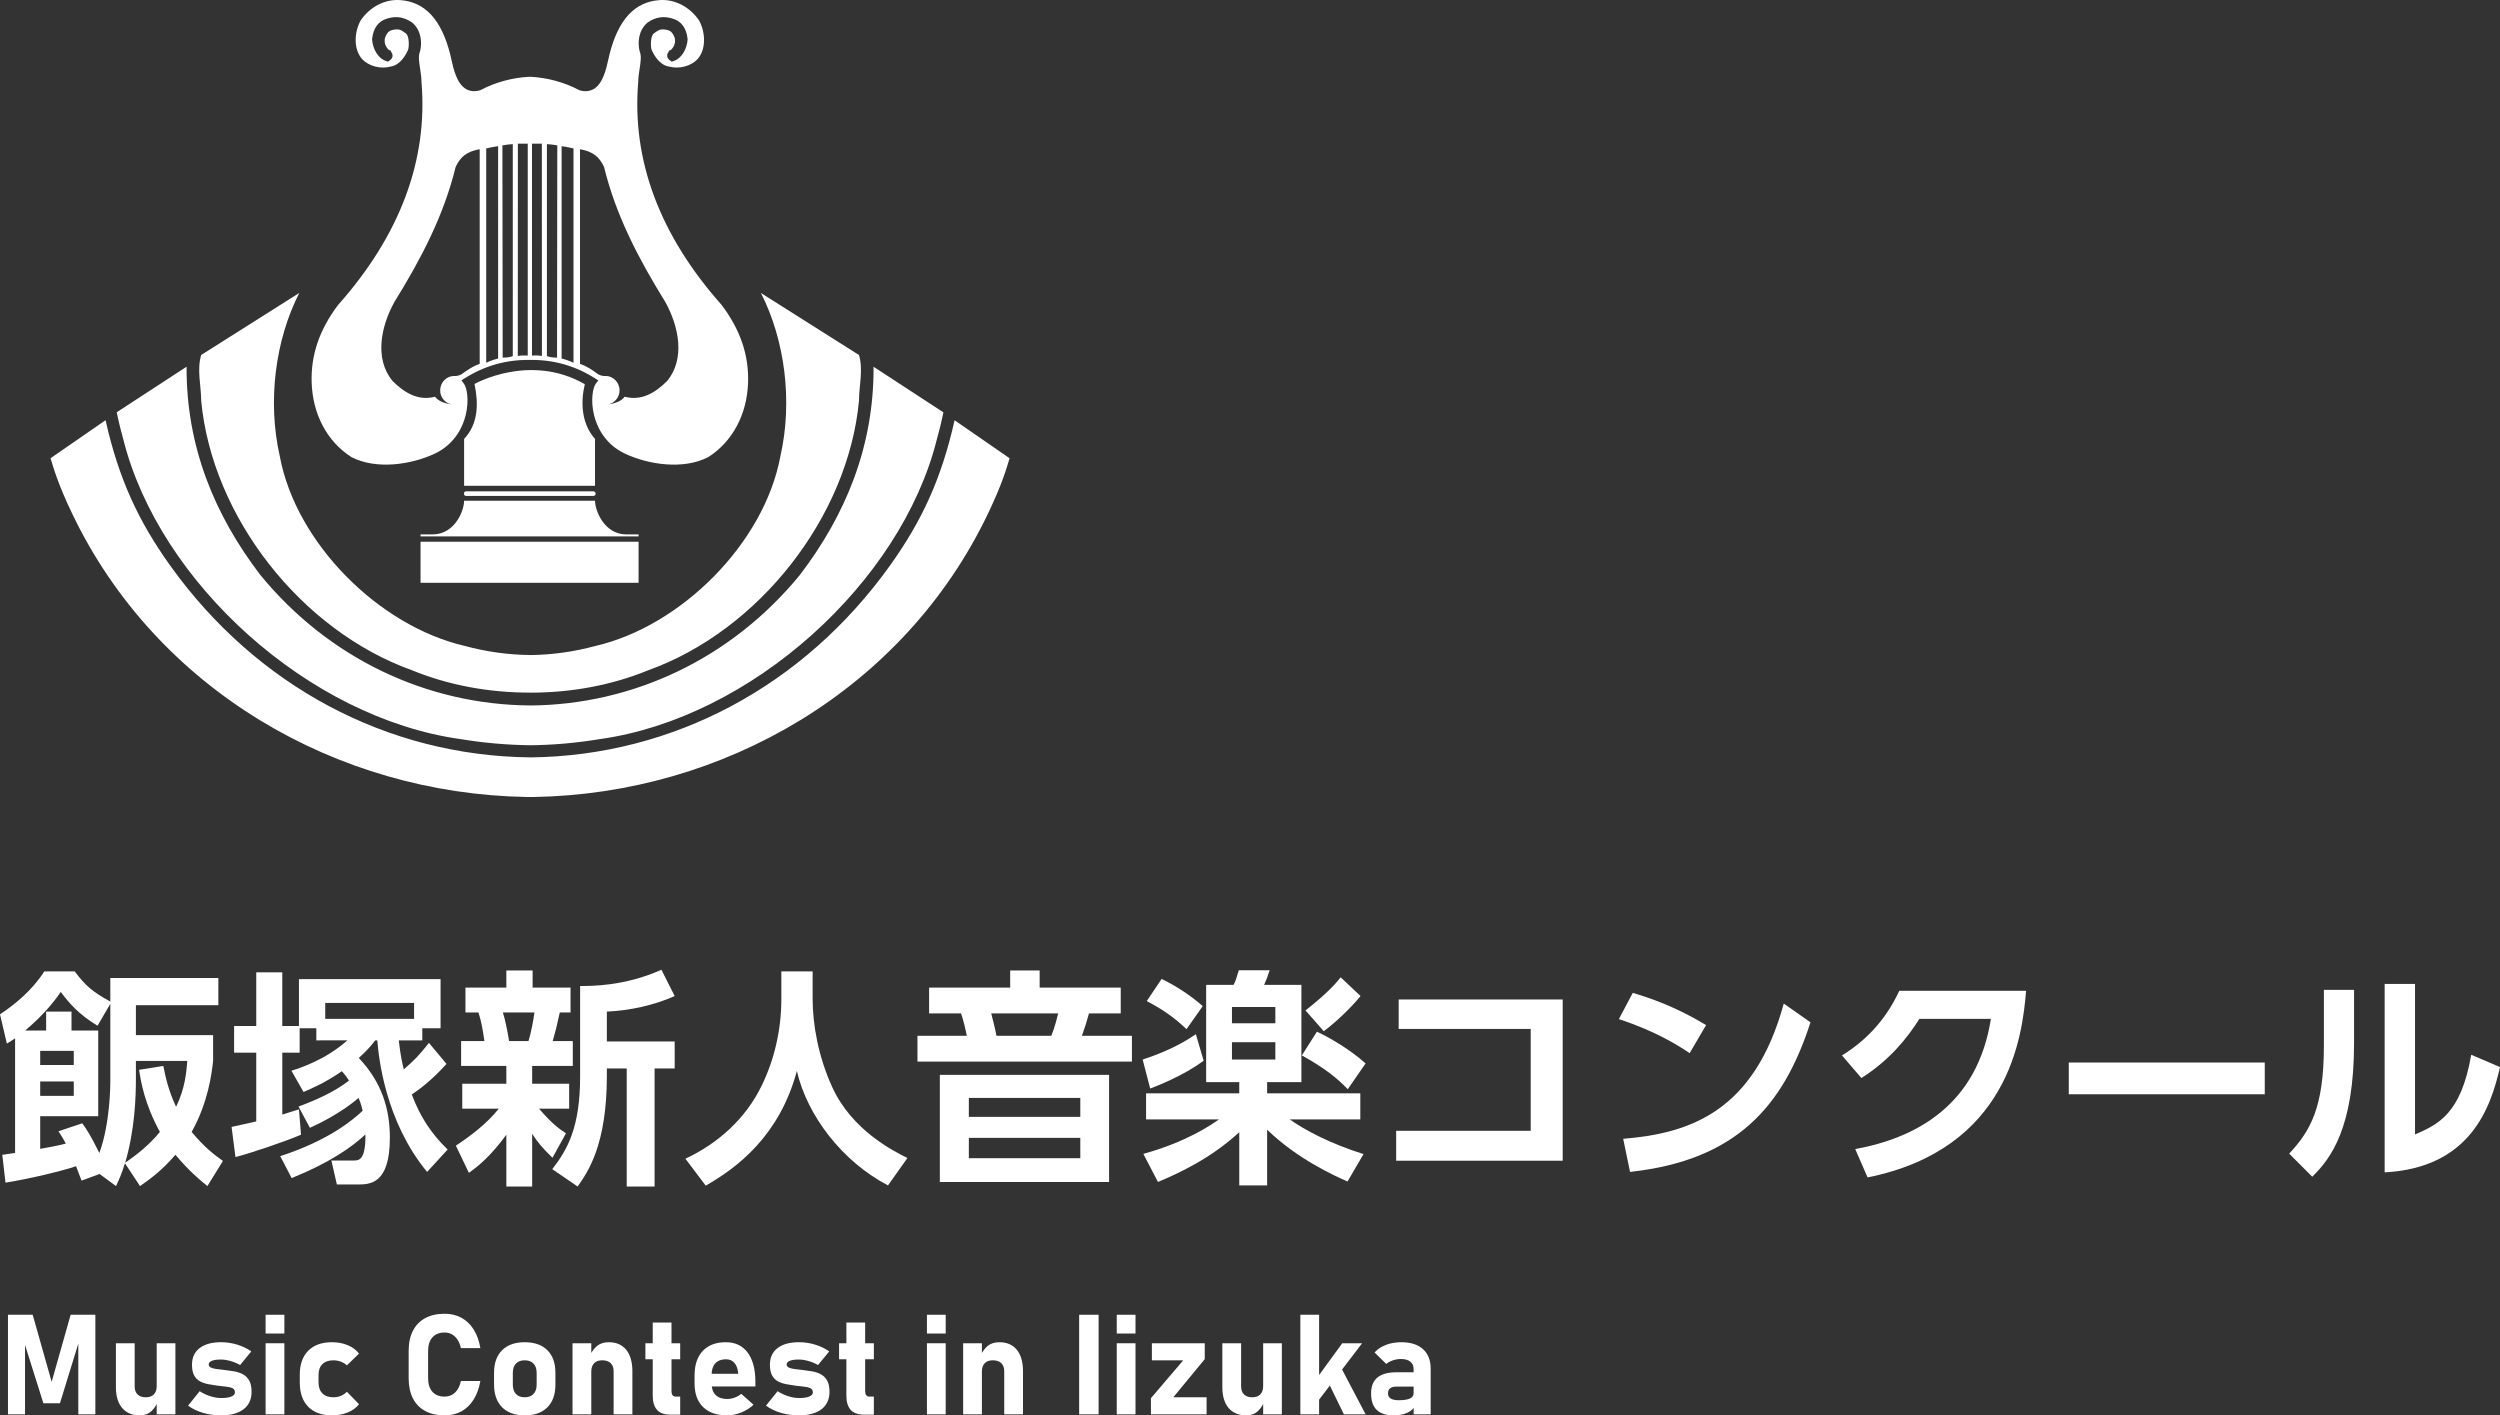 <?xml version="1.0" encoding="utf-8"?>
<!-- Generator: Adobe Illustrator 15.0.0, SVG Export Plug-In . SVG Version: 6.00 Build 0)  -->
<!DOCTYPE svg PUBLIC "-//W3C//DTD SVG 1.1//EN" "http://www.w3.org/Graphics/SVG/1.1/DTD/svg11.dtd">
<svg version="1.1" id="レイヤー_1" xmlns="http://www.w3.org/2000/svg" xmlns:xlink="http://www.w3.org/1999/xlink" x="0px"
	 y="0px" width="284.597px" height="161.124px" viewBox="0 0 284.597 161.124" enable-background="new 0 0 284.597 161.124"
	 xml:space="preserve">
<rect x="0" y="0" width="284.597" height="161.124" fill="#333333" stroke="none"/>
<path fill="#FFFFFF" d="M11.337,133.643l-2.054,0.756c-0.156-0.391-0.338-0.858-0.624-1.64c-1.457,0.495-4.966,1.378-8.035,1.873
	l-0.363-3.172c0.467-0.078,1.273-0.182,1.456-0.208V118.2c-0.365,0.26-0.442,0.286-0.936,0.598L0,115.469
	c1.664-1.092,3.666-2.729,5.045-4.888h3.458c1.248,1.664,2.054,2.34,4.056,3.433v-2.679h12.298v3.095h-9.386v3.405h8.788v2.938
	c-0.156,1.456-0.572,4.758-2.444,8.086c1.509,1.795,2.522,2.548,3.562,3.302l-1.768,2.861c-0.988-0.807-2.08-1.718-3.64-3.563
	c-1.612,1.872-2.912,2.781-4.03,3.563l-1.716-2.601c-0.364,1.195-0.65,1.819-1.014,2.601L11.337,133.643z M12.559,114.274
	l-1.456,2.496c-2.158-1.301-3.25-2.601-4.186-3.849c-1.092,1.586-2.366,2.964-4.056,4.395h2.392v-2.158h2.886v2.158h3.042v9.75
	H4.576v3.718c0.807-0.155,1.951-0.337,2.913-0.598c-0.26-0.521-0.468-0.832-0.832-1.404l2.704-0.91
	c0.442,0.598,0.962,1.378,1.95,3.381c1.248-3.406,1.248-7.801,1.248-8.165V114.274z M4.576,121.242h3.822v-1.612H4.576V121.242z
	 M4.576,124.751h3.822v-1.638H4.576V124.751z M15.471,122.801c0,2.002-0.104,5.772-1.222,9.568c1.222-0.857,2.6-1.872,3.952-3.51
	c-1.742-3.198-2.158-5.694-2.366-7.072l2.756-0.441c0.26,1.3,0.598,2.834,1.456,4.653c1.04-2.158,1.17-3.952,1.274-5.226h-5.85
	V122.801z"/>
<path fill="#FFFFFF" d="M33.982,125.973c1.872-0.701,4.108-1.664,5.746-2.964c-0.208-0.338-0.39-0.598-0.806-1.065
	c-1.924,1.326-3.406,1.949-4.368,2.365l-1.378-2.418c0.988-0.312,3.848-1.222,6.37-3.457H36.01v-1.379h-1.898v2.782h-1.976v7.046
	c0.806-0.26,1.248-0.39,1.897-0.598l0.234,2.887c-1.742,0.753-5.72,2.106-7.462,2.547l-0.442-3.432
	c0.442-0.078,2.392-0.546,2.808-0.624v-7.826H26.65v-3.042h2.522v-6.109h2.964v6.109h1.897v-5.33h16.121v5.59h-2.08v1.379h-2.678
	c0.208,1.871,0.441,2.756,0.571,3.302c1.144-0.988,1.768-1.612,2.861-3.017l2.002,2.393c-1.794,2.002-3.303,3.042-3.953,3.483
	c0.962,2.548,2.185,4.421,4.082,6.267l-2.339,2.548c-4.785-5.798-5.513-13.078-5.669-14.976h-0.234
	c-0.364,0.468-0.832,1.065-1.872,2.002c2.6,2.756,3.536,5.771,3.536,9.073c0,5.331-2.288,5.331-3.718,5.331h-2.314l-0.624-2.729
	h2.522c0.572,0,1.352,0,1.352-2.757v-0.209c-1.56,1.457-4.082,3.225-8.398,4.967l-1.3-2.496c5.512-1.794,8.294-4.135,9.386-5.174
	c-0.208-0.858-0.364-1.223-0.468-1.456c-0.39,0.338-2.262,1.924-5.538,3.405L33.982,125.973z M47.139,114.169H37.024v1.82h10.114
	V114.169z"/>
<path fill="#FFFFFF" d="M51.896,130.42c1.768-1.171,3.562-2.549,4.888-4.213h-4.16v-2.834h5.018v-2.028h-5.148v-2.834h2.652
	c-0.156-1.065-0.338-2.235-0.676-3.25h-1.482v-2.834h4.654v-1.95h2.99v1.95h4.317v2.834h-1.223c-0.39,1.742-0.467,2.08-0.806,3.25
	h2.288v2.834H60.58v2.028h4.212v2.834H61.36c1.483,1.717,2.21,2.236,3.069,2.809l-1.535,2.782c-1.196-1.17-1.638-1.69-2.314-2.73
	v6.007h-2.938v-5.902c-1.872,2.573-3.354,3.692-4.264,4.342L51.896,130.42z M57.252,115.261c0.312,1.04,0.52,2.158,0.702,3.25h2.21
	c0.286-0.909,0.572-2.418,0.676-3.25H57.252z M76.805,113.389c-2.314,1.04-5.148,1.664-7.722,1.769v3.405h7.722v3.068h-2.288v13.443
	h-3.172v-13.443h-2.262v0.858c0,7.853-2.158,10.921-3.328,12.585l-2.887-1.978c1.769-2.261,3.172-4.835,3.172-10.556v-10.296
	c1.197,0,5.018,0.052,9.257-1.847L76.805,113.389z"/>
<path fill="#FFFFFF" d="M88.946,110.582h3.563v3.146c0,2.887,0.649,6.578,2.235,10.037c2.263,4.94,6.995,7.28,8.555,8.061
	l-2.21,3.119c-5.226-2.729-9.205-7.957-10.374-13.026c-1.977,7.358-6.735,10.973-10.375,13.053l-2.314-3.067
	c3.744-1.742,6.89-4.603,8.684-8.321c1.456-2.964,2.236-6.448,2.236-9.75V110.582z"/>
<path fill="#FFFFFF" d="M105.768,115.366v-2.938h9.231v-1.95h3.354v1.95h9.23v2.938h-3.614c-0.26,0.962-0.546,1.846-0.806,2.548
	h5.694v2.938h-24.414v-2.938h5.616c-0.156-0.806-0.364-1.69-0.651-2.548H105.768z M126.257,134.554H106.99V122.36h19.267V134.554z
	 M122.98,124.985h-12.688v2.158h12.688V124.985z M122.98,129.537h-12.688v2.313h12.688V129.537z M119.679,117.914
	c0.416-0.988,0.702-2.236,0.78-2.548h-7.618c0.13,0.494,0.468,1.846,0.598,2.548H119.679z"/>
<path fill="#FFFFFF" d="M137.021,120.748c-2.341,1.742-5.227,2.834-6.085,3.172l-0.858-3.302c3.432-1.118,5.252-2.34,6.058-2.887
	L137.021,120.748z M141.077,123.192h-3.77v-11.076h3.12c0.208-0.391,0.26-0.521,0.598-1.664h3.509
	c-0.182,0.598-0.389,1.144-0.624,1.664h4.239v11.076h-3.9v1.273h10.607v2.965h-8.033c1.716,1.222,4.55,2.73,8.397,3.952l-1.819,3.12
	c-1.353-0.598-5.643-2.496-9.152-5.902v6.345h-3.172v-6.059c-3.302,3.042-6.968,4.706-9.256,5.668l-1.665-3.198
	c4.785-1.325,7.593-3.197,8.607-3.926h-8.295v-2.965h10.609V123.192z M132.237,111.44c1.611,0.779,3.301,1.871,4.68,3.094
	l-1.846,2.626c-1.378-1.326-2.783-2.288-4.525-3.198L132.237,111.44z M140.245,116.484h4.939v-1.847h-4.939V116.484z
	 M140.245,120.618h4.939v-1.977h-4.939V120.618z M149.917,117.446c1.248,0.572,3.691,1.949,5.538,3.613l-2.028,2.938
	c-1.066-1.118-2.443-2.313-5.227-3.849L149.917,117.446z M154.883,113.389c-1.118,1.379-2.86,3.017-4.187,4.004l-2.08-2.365
	c2.574-2.028,3.484-3.12,4.005-3.771L154.883,113.389z"/>
<polygon fill="#FFFFFF" points="177.894,113.78 177.894,132.135 158.938,132.135 158.938,128.73 174.253,128.73 174.253,117.133 
	159.224,117.133 159.224,113.78 "/>
<path fill="#FFFFFF" d="M192.349,119.89c-1.145-0.78-3.822-2.497-8.061-3.875l1.586-2.99c1.898,0.573,4.811,1.534,8.346,3.667
	L192.349,119.89z M184.782,129.64c7.722-0.624,14.951-3.198,18.279-15.394l3.041,2.133c-3.094,9.595-8.449,15.705-20.541,17.03
	L184.782,129.64z"/>
<path fill="#FFFFFF" d="M211.198,130.81c7.072-1.3,13.911-5.097,15.443-14.82h-8.138c-1.403,2.21-3.38,4.681-6.604,6.734
	l-2.21-2.574c3.224-2.002,5.199-4.524,6.525-7.358h14.432c-0.416,5.227-2.002,18.019-18.045,21.242L211.198,130.81z"/>
<rect x="235.507" y="120.956" fill="#FFFFFF" width="22.31" height="3.614"/>
<path fill="#FFFFFF" d="M267.983,118.72c0,9.672-2.654,13.182-4.76,15.236l-2.626-2.627c2.418-2.6,3.952-5.226,3.952-12.323v-6.318
	h3.434V118.72z M274.925,129.146c2.6-1.144,5.227-2.288,6.396-9.074l3.275,1.404c-1.066,4.68-3.406,11.466-13.13,11.985v-21.45
	h3.458V129.146z"/>
<polygon fill="#FFFFFF" points="5.882,157.311 8.042,149.67 10.856,149.67 10.856,161.006 8.914,161.006 8.914,152.205 
	8.992,152.704 6.825,159.744 4.939,159.744 2.771,152.86 2.849,152.205 2.849,161.006 0.908,161.006 0.908,149.67 3.722,149.67 "/>
<path fill="#FFFFFF" d="M15.331,152.915v4.919c0,0.39,0.11,0.692,0.331,0.908c0.221,0.216,0.532,0.324,0.932,0.324
	c0.4,0,0.708-0.111,0.924-0.332c0.215-0.222,0.323-0.537,0.323-0.947l0.109,1.769c-0.135,0.401-0.373,0.763-0.713,1.084
	c-0.34,0.323-0.781,0.483-1.321,0.483c-0.868,0-1.538-0.28-2.012-0.842c-0.473-0.562-0.709-1.351-0.709-2.369v-4.997H15.331z
	 M17.84,152.915h2.128v8.092H17.84V152.915z"/>
<path fill="#FFFFFF" d="M25.169,161.123c-0.728,0-1.42-0.097-2.078-0.292c-0.657-0.194-1.217-0.466-1.68-0.814l1.318-1.645
	c0.39,0.249,0.797,0.441,1.224,0.576c0.426,0.135,0.831,0.203,1.216,0.203c0.499,0,0.886-0.056,1.162-0.168
	c0.275-0.111,0.413-0.266,0.413-0.464c0-0.239-0.096-0.402-0.285-0.491c-0.19-0.088-0.438-0.146-0.745-0.175
	c-0.306-0.029-0.631-0.066-0.974-0.113c-0.348-0.047-0.693-0.103-1.033-0.168s-0.651-0.171-0.932-0.319
	c-0.28-0.148-0.503-0.371-0.67-0.67c-0.166-0.3-0.249-0.705-0.249-1.221c0-0.816,0.288-1.447,0.865-1.894
	c0.577-0.447,1.393-0.671,2.448-0.671c0.618,0,1.228,0.091,1.828,0.272c0.6,0.183,1.137,0.439,1.61,0.772l-1.271,1.552
	c-0.354-0.198-0.722-0.353-1.107-0.46c-0.385-0.11-0.753-0.165-1.107-0.165c-0.432,0-0.766,0.049-1.006,0.145
	c-0.239,0.097-0.358,0.235-0.358,0.417c0,0.156,0.083,0.273,0.249,0.352s0.385,0.134,0.655,0.168
	c0.27,0.033,0.561,0.068,0.873,0.104c0.359,0.041,0.72,0.093,1.084,0.151c0.363,0.061,0.697,0.168,1.002,0.324
	c0.304,0.156,0.549,0.393,0.736,0.71c0.187,0.315,0.281,0.753,0.281,1.309c0,0.847-0.303,1.505-0.908,1.974
	C27.124,160.89,26.271,161.123,25.169,161.123"/>
<path fill="#FFFFFF" d="M30.236,149.671h2.136v2.136h-2.136V149.671z M30.236,152.915h2.136v8.092h-2.136V152.915z"/>
<path fill="#FFFFFF" d="M37.782,161.123c-1.159,0-2.058-0.327-2.697-0.981c-0.639-0.655-0.959-1.578-0.959-2.769v-0.864
	c0-1.18,0.32-2.094,0.959-2.74c0.639-0.647,1.538-0.971,2.697-0.971c0.666,0,1.267,0.111,1.805,0.336
	c0.538,0.223,0.965,0.543,1.282,0.957l-1.379,1.342c-0.193-0.182-0.423-0.323-0.69-0.426c-0.268-0.101-0.548-0.151-0.839-0.151
	c-0.54,0-0.958,0.144-1.255,0.433c-0.296,0.289-0.444,0.695-0.444,1.221v0.864c0,0.541,0.148,0.958,0.444,1.251
	c0.297,0.295,0.715,0.441,1.255,0.441c0.291,0,0.571-0.054,0.839-0.164c0.267-0.109,0.497-0.265,0.69-0.467l1.379,1.418
	c-0.317,0.406-0.744,0.719-1.282,0.939C39.049,161.013,38.448,161.123,37.782,161.123"/>
<path fill="#FFFFFF" d="M50.622,161.123c-0.868,0-1.607-0.165-2.218-0.495c-0.611-0.33-1.077-0.811-1.4-1.441
	c-0.322-0.631-0.483-1.395-0.483-2.288v-3.11c0-0.899,0.161-1.664,0.483-2.292c0.323-0.629,0.789-1.109,1.4-1.442
	c0.611-0.332,1.35-0.499,2.218-0.499c0.717,0,1.355,0.153,1.914,0.46c0.558,0.307,1.021,0.751,1.387,1.333
	c0.366,0.583,0.62,1.289,0.761,2.121h-2.215c-0.083-0.38-0.211-0.7-0.386-0.964c-0.174-0.262-0.384-0.463-0.631-0.604
	c-0.247-0.14-0.524-0.211-0.83-0.211c-0.598,0-1.062,0.183-1.392,0.55c-0.33,0.366-0.495,0.882-0.495,1.548v3.11
	c0,0.665,0.165,1.18,0.495,1.543c0.33,0.364,0.794,0.546,1.392,0.546c0.468,0,0.862-0.154,1.185-0.464
	c0.322-0.31,0.543-0.747,0.662-1.313h2.215c-0.146,0.826-0.402,1.532-0.769,2.116c-0.366,0.585-0.827,1.031-1.383,1.338
	C51.976,160.97,51.339,161.123,50.622,161.123"/>
<path fill="#FFFFFF" d="M59.735,161.124c-1.112,0-1.972-0.309-2.581-0.924c-0.608-0.616-0.912-1.482-0.912-2.601v-1.317
	c0-1.106,0.304-1.965,0.912-2.572c0.609-0.608,1.469-0.912,2.581-0.912c1.112,0,1.972,0.304,2.58,0.912
	c0.608,0.607,0.912,1.466,0.912,2.572v1.342c0,1.111-0.304,1.973-0.912,2.584C61.708,160.817,60.848,161.124,59.735,161.124
	 M59.728,159.065c0.431,0,0.767-0.126,1.006-0.378c0.239-0.252,0.358-0.606,0.358-1.063v-1.342c0-0.451-0.119-0.803-0.358-1.053
	c-0.239-0.249-0.575-0.374-1.006-0.374c-0.426,0-0.757,0.125-0.994,0.374c-0.236,0.25-0.355,0.602-0.355,1.053v1.342
	c0,0.457,0.119,0.812,0.355,1.063C58.971,158.939,59.302,159.065,59.728,159.065"/>
<path fill="#FFFFFF" d="M65.176,152.915h2.136v8.092h-2.136V152.915z M69.854,161.006v-4.903c0-0.401-0.113-0.709-0.339-0.924
	c-0.226-0.216-0.547-0.324-0.963-0.324c-0.395,0-0.7,0.11-0.916,0.332c-0.216,0.22-0.324,0.531-0.324,0.931l-0.163-1.793
	c0.234-0.487,0.518-0.864,0.853-1.131c0.335-0.265,0.771-0.396,1.306-0.396c0.853,0,1.512,0.287,1.98,0.861
	c0.468,0.574,0.702,1.387,0.702,2.437v4.911H69.854z"/>
<path fill="#FFFFFF" d="M73.472,152.915h3.96v1.824h-3.96V152.915z M76.356,161.045c-0.722,0-1.245-0.186-1.567-0.555
	c-0.322-0.367-0.483-0.898-0.483-1.59v-8.341h2.136v7.812c0,0.191,0.039,0.343,0.117,0.451c0.078,0.109,0.192,0.164,0.343,0.164
	h0.53v2.059H76.356z"/>
<path fill="#FFFFFF" d="M82.772,161.123c-1.175,0-2.085-0.314-2.732-0.946c-0.647-0.633-0.971-1.524-0.971-2.679v-0.911
	c0-1.207,0.31-2.139,0.932-2.799c0.621-0.66,1.498-0.99,2.631-0.99c1.07,0,1.898,0.394,2.483,1.181
	c0.584,0.788,0.877,1.896,0.877,3.325v0.529h-5.535v-1.441h3.586l-0.023-0.188c-0.058-0.462-0.204-0.822-0.437-1.08
	c-0.234-0.257-0.551-0.386-0.951-0.386c-0.515,0-0.914,0.154-1.197,0.46c-0.283,0.307-0.425,0.741-0.425,1.303v1.028
	c0,0.552,0.155,0.978,0.464,1.279c0.309,0.301,0.742,0.452,1.298,0.452c0.286,0,0.569-0.051,0.85-0.152
	c0.28-0.102,0.535-0.246,0.764-0.434l1.395,1.24c-0.421,0.385-0.894,0.683-1.419,0.894
	C83.837,161.018,83.307,161.123,82.772,161.123"/>
<path fill="#FFFFFF" d="M90.958,161.123c-0.728,0-1.42-0.097-2.078-0.292c-0.657-0.194-1.217-0.466-1.68-0.814l1.318-1.645
	c0.39,0.249,0.797,0.441,1.224,0.576c0.426,0.135,0.831,0.203,1.216,0.203c0.499,0,0.886-0.056,1.162-0.168
	c0.275-0.111,0.413-0.266,0.413-0.464c0-0.239-0.096-0.402-0.285-0.491c-0.19-0.088-0.438-0.146-0.745-0.175
	c-0.306-0.029-0.631-0.066-0.974-0.113c-0.348-0.047-0.693-0.103-1.033-0.168c-0.34-0.065-0.651-0.171-0.932-0.319
	c-0.28-0.148-0.503-0.371-0.67-0.67c-0.166-0.3-0.249-0.705-0.249-1.221c0-0.816,0.288-1.447,0.865-1.894
	c0.577-0.447,1.393-0.671,2.448-0.671c0.618,0,1.228,0.091,1.828,0.272c0.6,0.183,1.137,0.439,1.61,0.772l-1.271,1.552
	c-0.354-0.198-0.722-0.353-1.107-0.46c-0.385-0.11-0.753-0.165-1.107-0.165c-0.432,0-0.766,0.049-1.006,0.145
	c-0.239,0.097-0.358,0.235-0.358,0.417c0,0.156,0.083,0.273,0.249,0.352s0.385,0.134,0.655,0.168
	c0.27,0.033,0.561,0.068,0.873,0.104c0.359,0.041,0.72,0.093,1.084,0.151c0.363,0.061,0.697,0.168,1.002,0.324
	c0.304,0.156,0.549,0.393,0.736,0.71c0.187,0.315,0.281,0.753,0.281,1.309c0,0.847-0.303,1.505-0.908,1.974
	C92.913,160.89,92.06,161.123,90.958,161.123"/>
<path fill="#FFFFFF" d="M95.519,152.915h3.96v1.824h-3.96V152.915z M98.402,161.045c-0.722,0-1.245-0.186-1.567-0.555
	c-0.322-0.367-0.483-0.898-0.483-1.59v-8.341h2.136v7.812c0,0.191,0.039,0.343,0.117,0.451c0.078,0.109,0.192,0.164,0.343,0.164
	h0.53v2.059H98.402z"/>
<path fill="#FFFFFF" d="M105.521,149.671h2.136v2.136h-2.136V149.671z M105.521,152.915h2.136v8.092h-2.136V152.915z"/>
<path fill="#FFFFFF" d="M109.643,152.915h2.136v8.092h-2.136V152.915z M114.321,161.006v-4.903c0-0.401-0.113-0.709-0.339-0.924
	c-0.226-0.216-0.547-0.324-0.963-0.324c-0.395,0-0.7,0.11-0.916,0.332c-0.216,0.22-0.324,0.531-0.324,0.931l-0.163-1.793
	c0.234-0.487,0.518-0.864,0.853-1.131c0.335-0.265,0.771-0.396,1.306-0.396c0.853,0,1.512,0.287,1.98,0.861
	c0.468,0.574,0.702,1.387,0.702,2.437v4.911H114.321z"/>
<rect x="122.85" y="149.671" fill="#FFFFFF" width="2.214" height="11.335"/>
<path fill="#FFFFFF" d="M127.129,149.671h2.136v2.136h-2.136V149.671z M127.129,152.915h2.136v8.092h-2.136V152.915z"/>
<polygon fill="#FFFFFF" points="137.147,152.915 137.147,154.723 133.569,159.065 137.357,159.065 137.357,161.006 131.02,161.006 
	131.02,159.167 134.699,154.856 131.129,154.856 131.129,152.915 "/>
<path fill="#FFFFFF" d="M141.287,152.915v4.919c0,0.39,0.111,0.692,0.331,0.908c0.221,0.216,0.532,0.324,0.932,0.324
	s0.708-0.111,0.924-0.332c0.216-0.222,0.323-0.537,0.323-0.947l0.109,1.769c-0.135,0.401-0.373,0.763-0.713,1.084
	c-0.34,0.323-0.781,0.483-1.321,0.483c-0.868,0-1.538-0.28-2.012-0.842c-0.473-0.562-0.709-1.351-0.709-2.369v-4.997H141.287z
	 M143.796,152.915h2.128v8.092h-2.128V152.915z"/>
<path fill="#FFFFFF" d="M148.03,149.671h2.135v11.335h-2.135V149.671z M149.317,160.444l-0.289-2.354l3.772-5.176h2.261
	L149.317,160.444z M152.987,161.006l-2.041-4.18l1.762-1.06l2.752,5.239H152.987z"/>
<path fill="#FFFFFF" d="M158.671,161.124c-0.863,0-1.51-0.205-1.94-0.616c-0.433-0.411-0.647-1.04-0.647-1.888
	c0-0.805,0.24-1.405,0.721-1.804c0.48-0.397,1.203-0.597,2.164-0.597h2.026l0.109,1.63h-2.128c-0.322,0-0.564,0.063-0.725,0.191
	c-0.162,0.127-0.242,0.319-0.242,0.579c0,0.266,0.103,0.463,0.308,0.59c0.205,0.128,0.511,0.19,0.916,0.19
	c0.567,0,0.989-0.064,1.271-0.194c0.28-0.131,0.422-0.332,0.422-0.608l0.164,1.177c-0.033,0.308-0.17,0.561-0.414,0.76
	c-0.244,0.201-0.545,0.349-0.9,0.445C159.419,161.075,159.05,161.124,158.671,161.124 M160.925,161.006v-5.129
	c0-0.375-0.125-0.663-0.375-0.866s-0.604-0.304-1.061-0.304c-0.301,0-0.6,0.048-0.896,0.144c-0.295,0.097-0.559,0.236-0.787,0.417
	l-1.325-1.302c0.321-0.369,0.749-0.656,1.278-0.861c0.53-0.205,1.117-0.308,1.763-0.308c1.065,0,1.889,0.263,2.471,0.788
	c0.582,0.524,0.873,1.265,0.873,2.221v5.2H160.925z"/>
<path fill="#FFFFFF" d="M66.575,43.735c-0.499,2.082-0.383,4.502,1.163,6.232v5.334H52.833v-5.334
	c1.636-1.73,1.644-4.064,1.183-6.256C54.016,43.711,60.302,40.138,66.575,43.735 M67.537,55.935H53.036
	c-0.289,0-0.289,0.518,0,0.518h14.501C67.912,56.453,67.882,55.935,67.537,55.935 M72.696,61.672H47.875v4.67h24.821V61.672z
	 M71.296,60.836c-2.521,0-3.559-2.733-3.559-3.834H52.833c0,1.125-1.036,3.806-3.552,3.834h-1.405v0.229h24.821v-0.229H71.296z
	 M85.16,43.537c-0.115,3.642-1.77,6.74-4.542,8.507c-2.832,1.451-6.779,0.854-9.439-0.385c-2.435-1.135-3.272-3.246-3.554-4.402
	c-0.42-1.722-0.125-3.159,0.206-3.59l0.28-0.363l-0.388-0.246c-2.228-1.409-4.681-2.108-7.29-2.085v0.001
	c-0.039-0.001-0.076,0-0.114,0s-0.076-0.001-0.114,0v-0.001c-2.609-0.023-5.062,0.676-7.29,2.085l-0.389,0.246l0.281,0.363
	c0.331,0.431,0.626,1.868,0.206,3.59c-0.282,1.156-1.119,3.268-3.554,4.402c-2.66,1.238-6.607,1.836-9.439,0.385
	c-2.772-1.767-4.427-4.865-4.542-8.507c-0.098-3.118,0.882-6,2.997-8.807c7.068-7.957,10.266-16.511,9.504-25.424
	c-0.002-0.489-0.079-0.987-0.153-1.47c-0.116-0.756-0.226-1.47-0.019-1.959l0.022-0.065c0.233-0.978,0.128-2.336-0.868-3.213
	l-0.04-0.031c-0.923-0.633-1.802-0.772-2.851-0.455c-1.008,0.306-1.567,1.063-1.707,2.316l-0.004,0.038l0.002,0.037
	c0.069,0.977,0.592,2.111,1.606,2.449l0.195,0.065l0.171-0.115c0.207-0.138,0.326-0.304,0.352-0.493
	c0.033-0.236-0.087-0.404-0.158-0.49l-0.032-0.146L44.28,5.696c-0.074-0.045-0.699-0.654-0.429-1.45
	c0.255-0.636,0.533-0.759,0.818-0.835c0.785-0.16,0.973-0.021,1.533,0.393c0.391,0.29,0.379,1.417,0.269,1.83
	c-0.289,0.664-0.921,1.771-1.977,1.939l-0.044,0.01c-1.133,0.306-2.461-0.046-3.229-0.854c-1.027-1.191-0.87-3.105-0.176-4.382
	c1.051-1.566,2.773-2.459,4.5-2.336c2.841,0.196,4.707,2.218,5.706,6.18c0.041,0.162,0.082,0.346,0.126,0.543
	c0.261,1.17,0.619,2.774,1.667,3.396c0.462,0.272,0.999,0.323,1.597,0.15l0.078-0.031c1.703-0.897,3.638-1.418,5.599-1.512
	c1.961,0.094,3.896,0.614,5.598,1.512l0.079,0.031c0.598,0.173,1.135,0.122,1.597-0.15c1.048-0.621,1.406-2.226,1.667-3.396
	c0.044-0.197,0.085-0.381,0.126-0.543c0.998-3.962,2.864-5.983,5.706-6.18c1.727-0.123,3.448,0.77,4.5,2.336
	c0.693,1.276,0.85,3.19-0.176,4.382c-0.769,0.808-2.096,1.159-3.23,0.854l-0.043-0.01c-1.056-0.169-1.689-1.275-1.977-1.939
	c-0.11-0.413-0.122-1.54,0.268-1.83c0.561-0.413,0.749-0.553,1.534-0.393c0.285,0.076,0.562,0.199,0.818,0.835
	c0.27,0.796-0.355,1.405-0.429,1.45l-0.214,0.079L76.11,5.92c-0.071,0.086-0.191,0.254-0.158,0.49
	c0.026,0.189,0.145,0.355,0.352,0.493l0.17,0.115l0.195-0.065c1.014-0.338,1.538-1.473,1.607-2.449l0.002-0.037l-0.004-0.038
	c-0.141-1.253-0.699-2.011-1.707-2.316c-1.049-0.317-1.929-0.178-2.851,0.455l-0.04,0.031c-0.996,0.877-1.102,2.235-0.868,3.213
	l0.022,0.065c0.207,0.489,0.097,1.203-0.019,1.959c-0.075,0.482-0.152,0.98-0.154,1.47c-0.761,8.913,2.437,17.467,9.505,25.424
	C84.276,37.537,85.257,40.418,85.16,43.537 M54.608,16.986c-1.47,0.26-2.201,0.865-2.737,2.019
	c-1.356,5.564-3.966,10.515-6.965,15.359c-1.54,2.774-2.306,6.457-0.23,8.994c1.337,1.337,2.911,2.313,4.849,1.804
	c0.356,0.515,1.189,0.786,1.885,0.882c-0.743-0.155-1.302-0.813-1.302-1.603c0-0.903,0.733-1.668,1.636-1.636
	c0.616,0.022,1.001-0.346,1.001-0.346c1.153-0.846,1.863-1.034,1.863-1.034V16.986z M56.704,16.641
	C56.04,16.727,55.35,16.9,55.35,16.9v24.4c0,0,0.547-0.289,1.354-0.489V16.641z M58.375,16.41c-0.634,0.029-1.181,0.144-1.181,0.144
	l0.029,24.162c0.804,0,1.152-0.179,1.152-0.179V16.41z M60.078,16.353h-1.124l-0.009,24.169c0.539-0.096,1.133-0.043,1.133-0.043
	V16.353z M61.691,40.522l-0.008-24.169H60.56v24.126C60.56,40.479,61.153,40.426,61.691,40.522 M63.442,16.553
	c0,0-0.547-0.114-1.182-0.144v24.127c0,0,0.348,0.179,1.153,0.179L63.442,16.553z M65.287,16.9c0,0-0.69-0.173-1.353-0.259v24.17
	c0.807,0.2,1.353,0.489,1.353,0.489V16.9z M75.73,34.364c-2.999-4.845-5.61-9.795-6.965-15.359
	c-0.537-1.153-1.268-1.759-2.738-2.019v24.439c0,0,0.711,0.188,1.864,1.034c0,0,0.385,0.368,1.001,0.346
	c0.903-0.032,1.636,0.732,1.636,1.636c0,0.79-0.559,1.447-1.303,1.603c0.697-0.096,1.53-0.367,1.886-0.882
	c1.937,0.509,3.511-0.467,4.849-1.804C78.037,40.821,77.271,37.138,75.73,34.364 M46.889,76.297
	c4.206,1.723,8.804,2.553,13.442,2.549v0.006c4.645,0.006,9.254-0.823,13.468-2.551c12.593-4.521,22.74-17.437,23.987-30.676
	c0-1.707,0.506-3.505,0-5.211l-11.162-7.058c2.72,5.351,3.642,12.317,2.213,18.59c-1.845,9.915-11.302,19.325-21.035,21.586
	c-2.502,0.677-4.996,1.015-7.445,1.04v-0.004c-2.457-0.023-4.959-0.361-7.471-1.041c-9.733-2.26-19.19-11.67-21.035-21.587
	c-1.429-6.274-0.507-13.239,2.216-18.589L22.903,40.41c-0.508,1.705,0,3.505,0,5.211C24.148,58.861,34.295,71.776,46.889,76.297
	 M52.422,84.138c2.662,0.438,5.301,0.668,7.906,0.698v0.004c2.614-0.026,5.265-0.258,7.935-0.698
	c17.252-2.397,34.286-17.8,38.377-34.087c0.268-1.065,0.373-1.27,0.757-3.114l-7.952-5.19c0.045,9.088-3.183,16.884-8.396,23.711
	C83.25,74.98,72.067,80.226,60.356,80.312v-0.004c-11.721-0.078-22.914-5.324-30.719-14.853c-5.213-6.826-8.442-14.623-8.396-23.71
	l-7.953,5.189c0.385,1.845,0.49,2.051,0.758,3.114C18.138,66.338,35.173,81.738,52.422,84.138 M108.669,47.84
	c-1.503,6.711-3.763,11.518-7.334,16.514c-9.815,13.734-24.704,21.693-40.979,21.869v-0.005
	c-16.283-0.167-31.184-8.126-41.005-21.868c-3.571-4.998-5.831-9.803-7.334-16.514l-6.263,4.328c0.344,1.088,0.77,2.768,2.461,6.304
	c9.586,20.046,30.142,31.899,51.709,32.257v0.008h0.838v-0.004c21.567-0.357,42.123-12.211,51.709-32.257
	c1.691-3.536,2.119-5.215,2.461-6.304L108.669,47.84z"/>
</svg>
